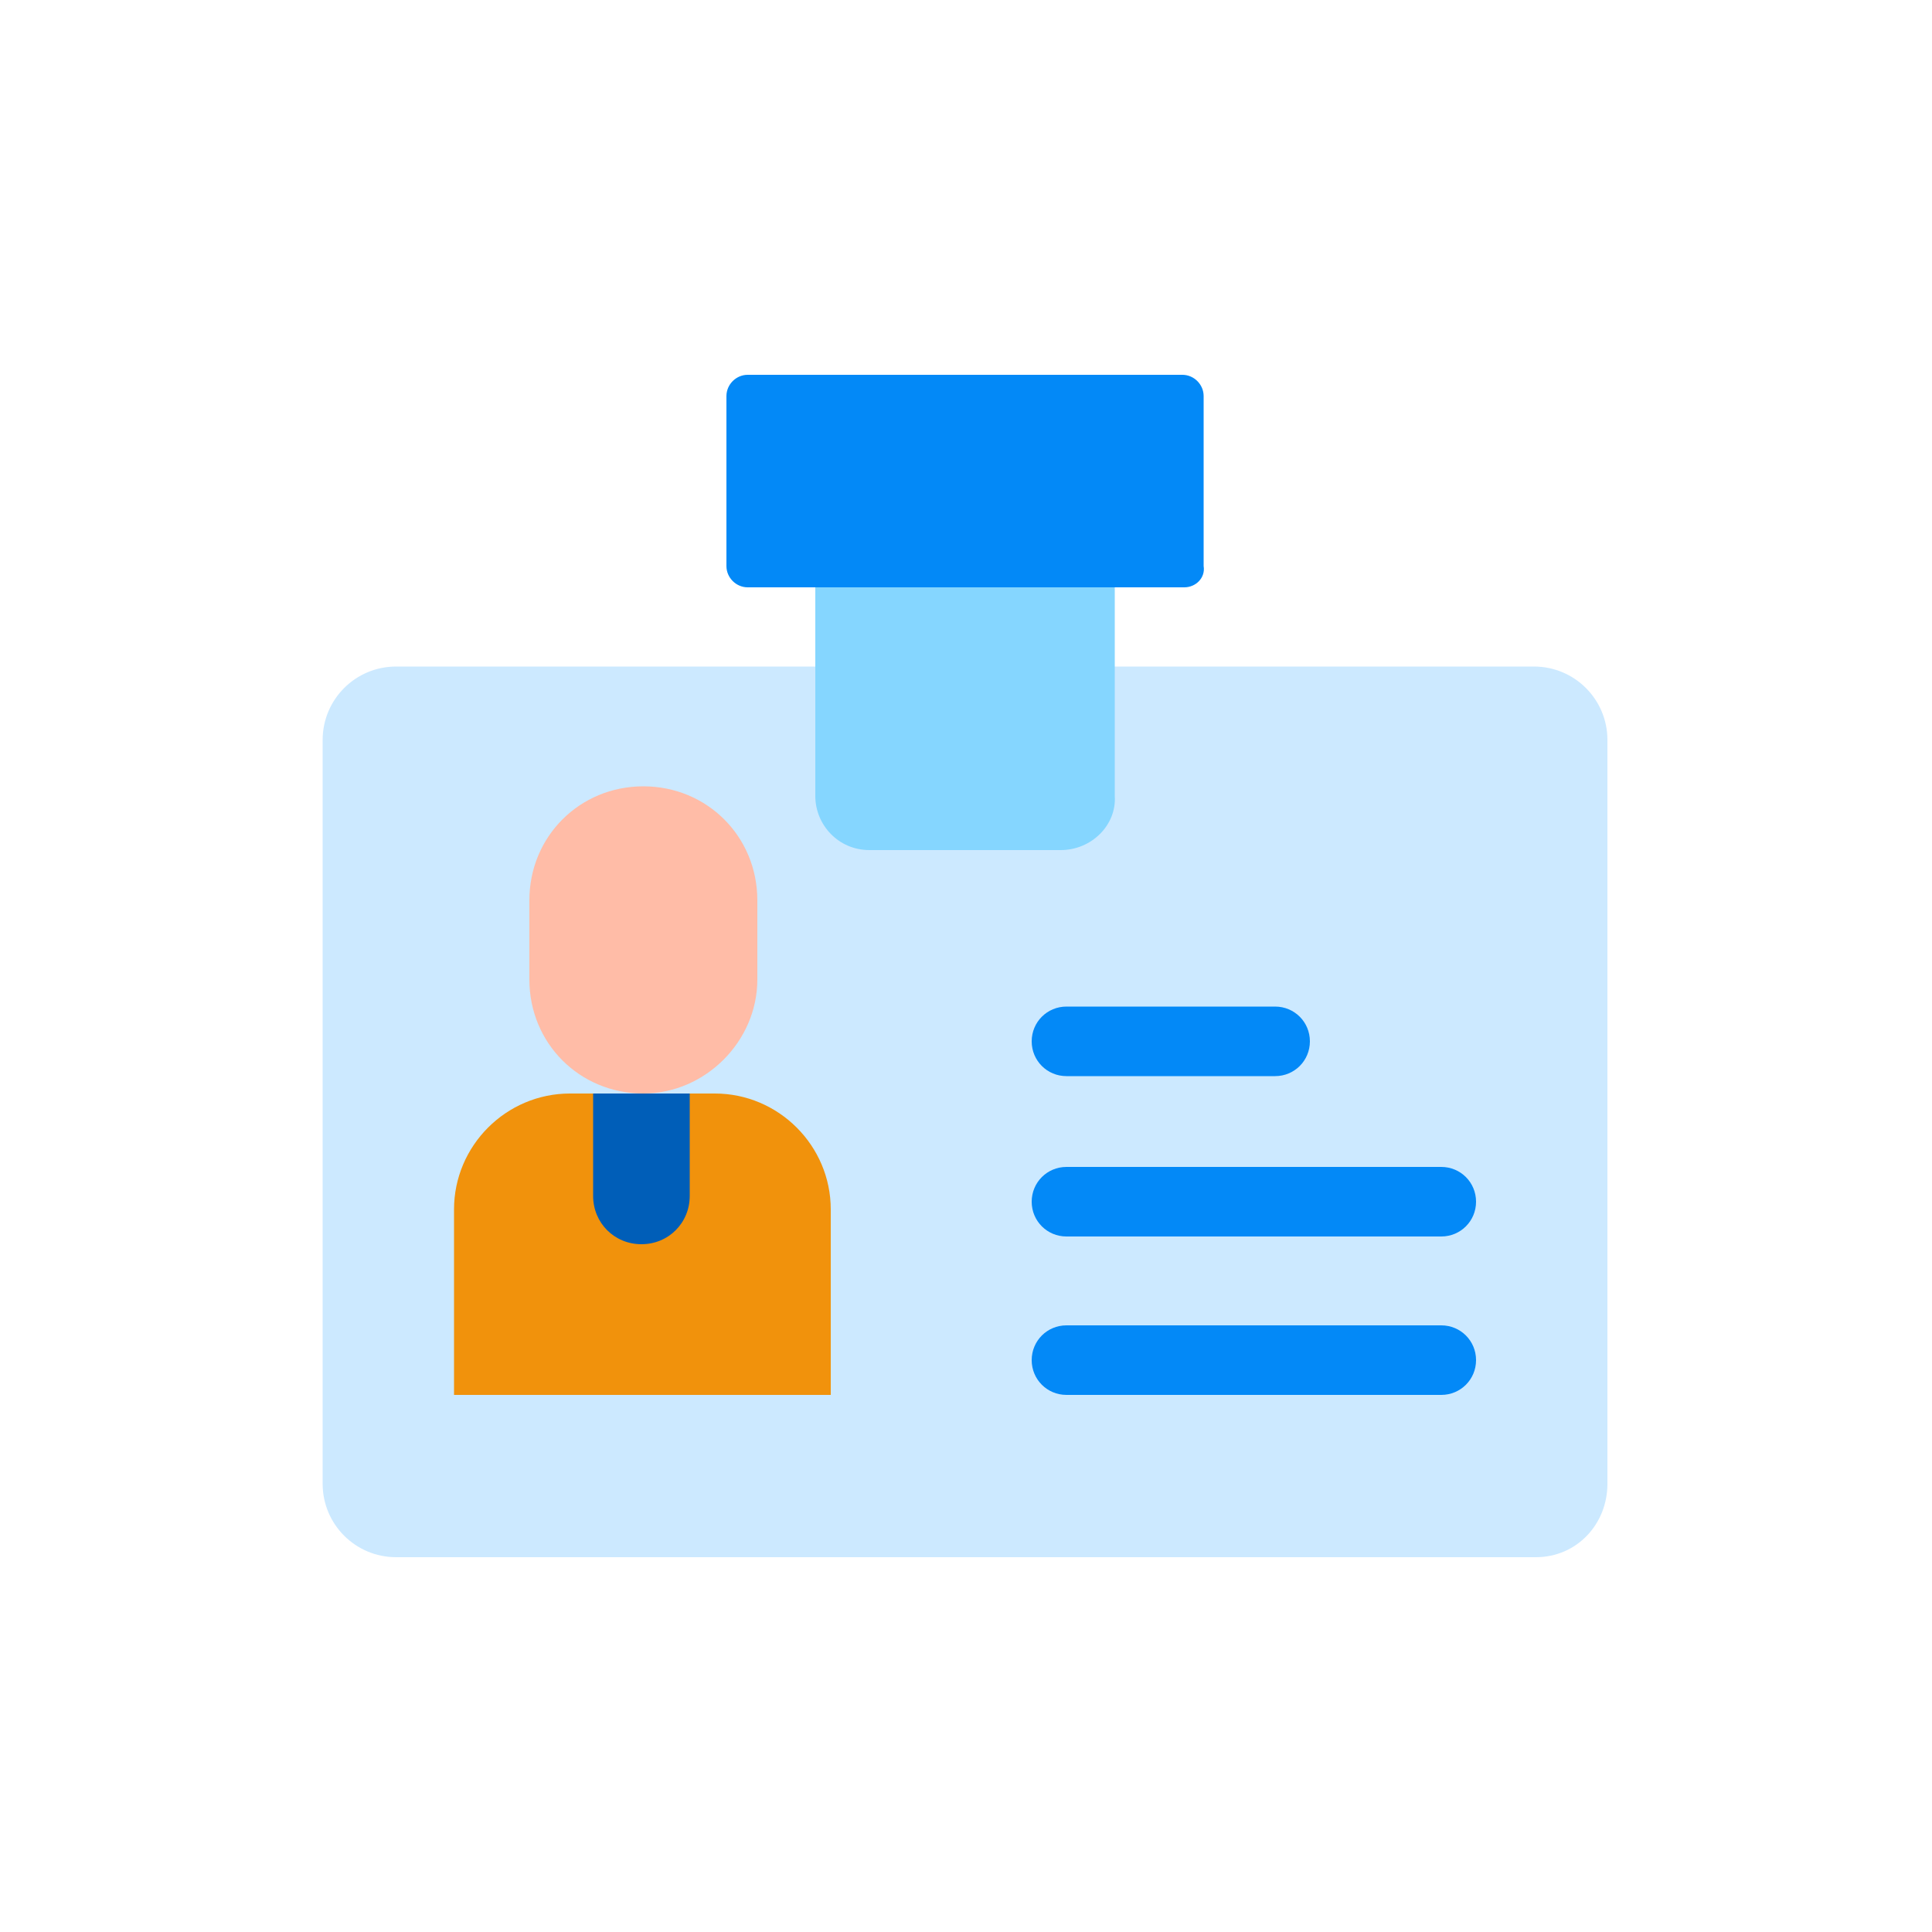 <?xml version="1.0" ?><svg xmlns="http://www.w3.org/2000/svg" xmlns:xlink="http://www.w3.org/1999/xlink" version="1.1" id="Layer_1" viewBox="0 0 100 100" style="enable-background:new 0 0 100 100;" xml:space="preserve"><style type="text/css">
	.st0{fill:#0389F7;}
	.st1{fill:#CCE9FF;}
	.st2{fill:#85D6FF;}
	.st3{fill:#F1920C;}
	.st4{fill:#FFBCA7;}
	.st5{fill:#005EB8;}
</style><g><path class="st0" d="M61.3,30.4H38.7c-0.6,0-1.1-0.5-1.1-1.1v-8.8c0-0.6,0.5-1.1,1.1-1.1h22.5c0.6,0,1.1,0.5,1.1,1.1v8.8   C62.4,29.9,61.9,30.4,61.3,30.4z"/><path class="st1" d="M79.5,80.6H20.5c-2.1,0-3.8-1.7-3.8-3.8V38.3c0-2.1,1.7-3.8,3.8-3.8h58.9c2.1,0,3.8,1.7,3.8,3.8v38.5   C83.2,78.9,81.6,80.6,79.5,80.6z"/><path class="st2" d="M54.9,44h-9.9c-1.6,0-2.8-1.3-2.8-2.8V30.4h15.5v10.8C57.8,42.7,56.5,44,54.9,44z"/><path class="st3" d="M43,72.2v-9.6c0-3.3-2.7-6-6-6h-7.5c-3.3,0-6,2.7-6,6v9.6H43z"/><path class="st4" d="M33.3,56.6L33.3,56.6c-3.3,0-5.9-2.6-5.9-5.9v-4.1c0-3.3,2.6-5.9,5.9-5.9h0c3.3,0,5.9,2.6,5.9,5.9v4.1   C39.2,53.9,36.5,56.6,33.3,56.6z"/><path class="st0" d="M74.6,68.6H55.2c-1,0-1.8,0.8-1.8,1.8l0,0c0,1,0.8,1.8,1.8,1.8h19.4c1,0,1.8-0.8,1.8-1.8l0,0   C76.4,69.4,75.6,68.6,74.6,68.6z"/><path class="st0" d="M74.6,60.4H55.2c-1,0-1.8,0.8-1.8,1.8v0c0,1,0.8,1.8,1.8,1.8h19.4c1,0,1.8-0.8,1.8-1.8v0   C76.4,61.2,75.6,60.4,74.6,60.4z"/><path class="st0" d="M66,52.1H55.2c-1,0-1.8,0.8-1.8,1.8v0c0,1,0.8,1.8,1.8,1.8H66c1,0,1.8-0.8,1.8-1.8v0   C67.8,52.9,67,52.1,66,52.1z"/><path class="st5" d="M30.7,56.6v5.3c0,1.4,1.1,2.5,2.5,2.5c1.4,0,2.5-1.1,2.5-2.5v-5.3H30.7z"/></g></svg>